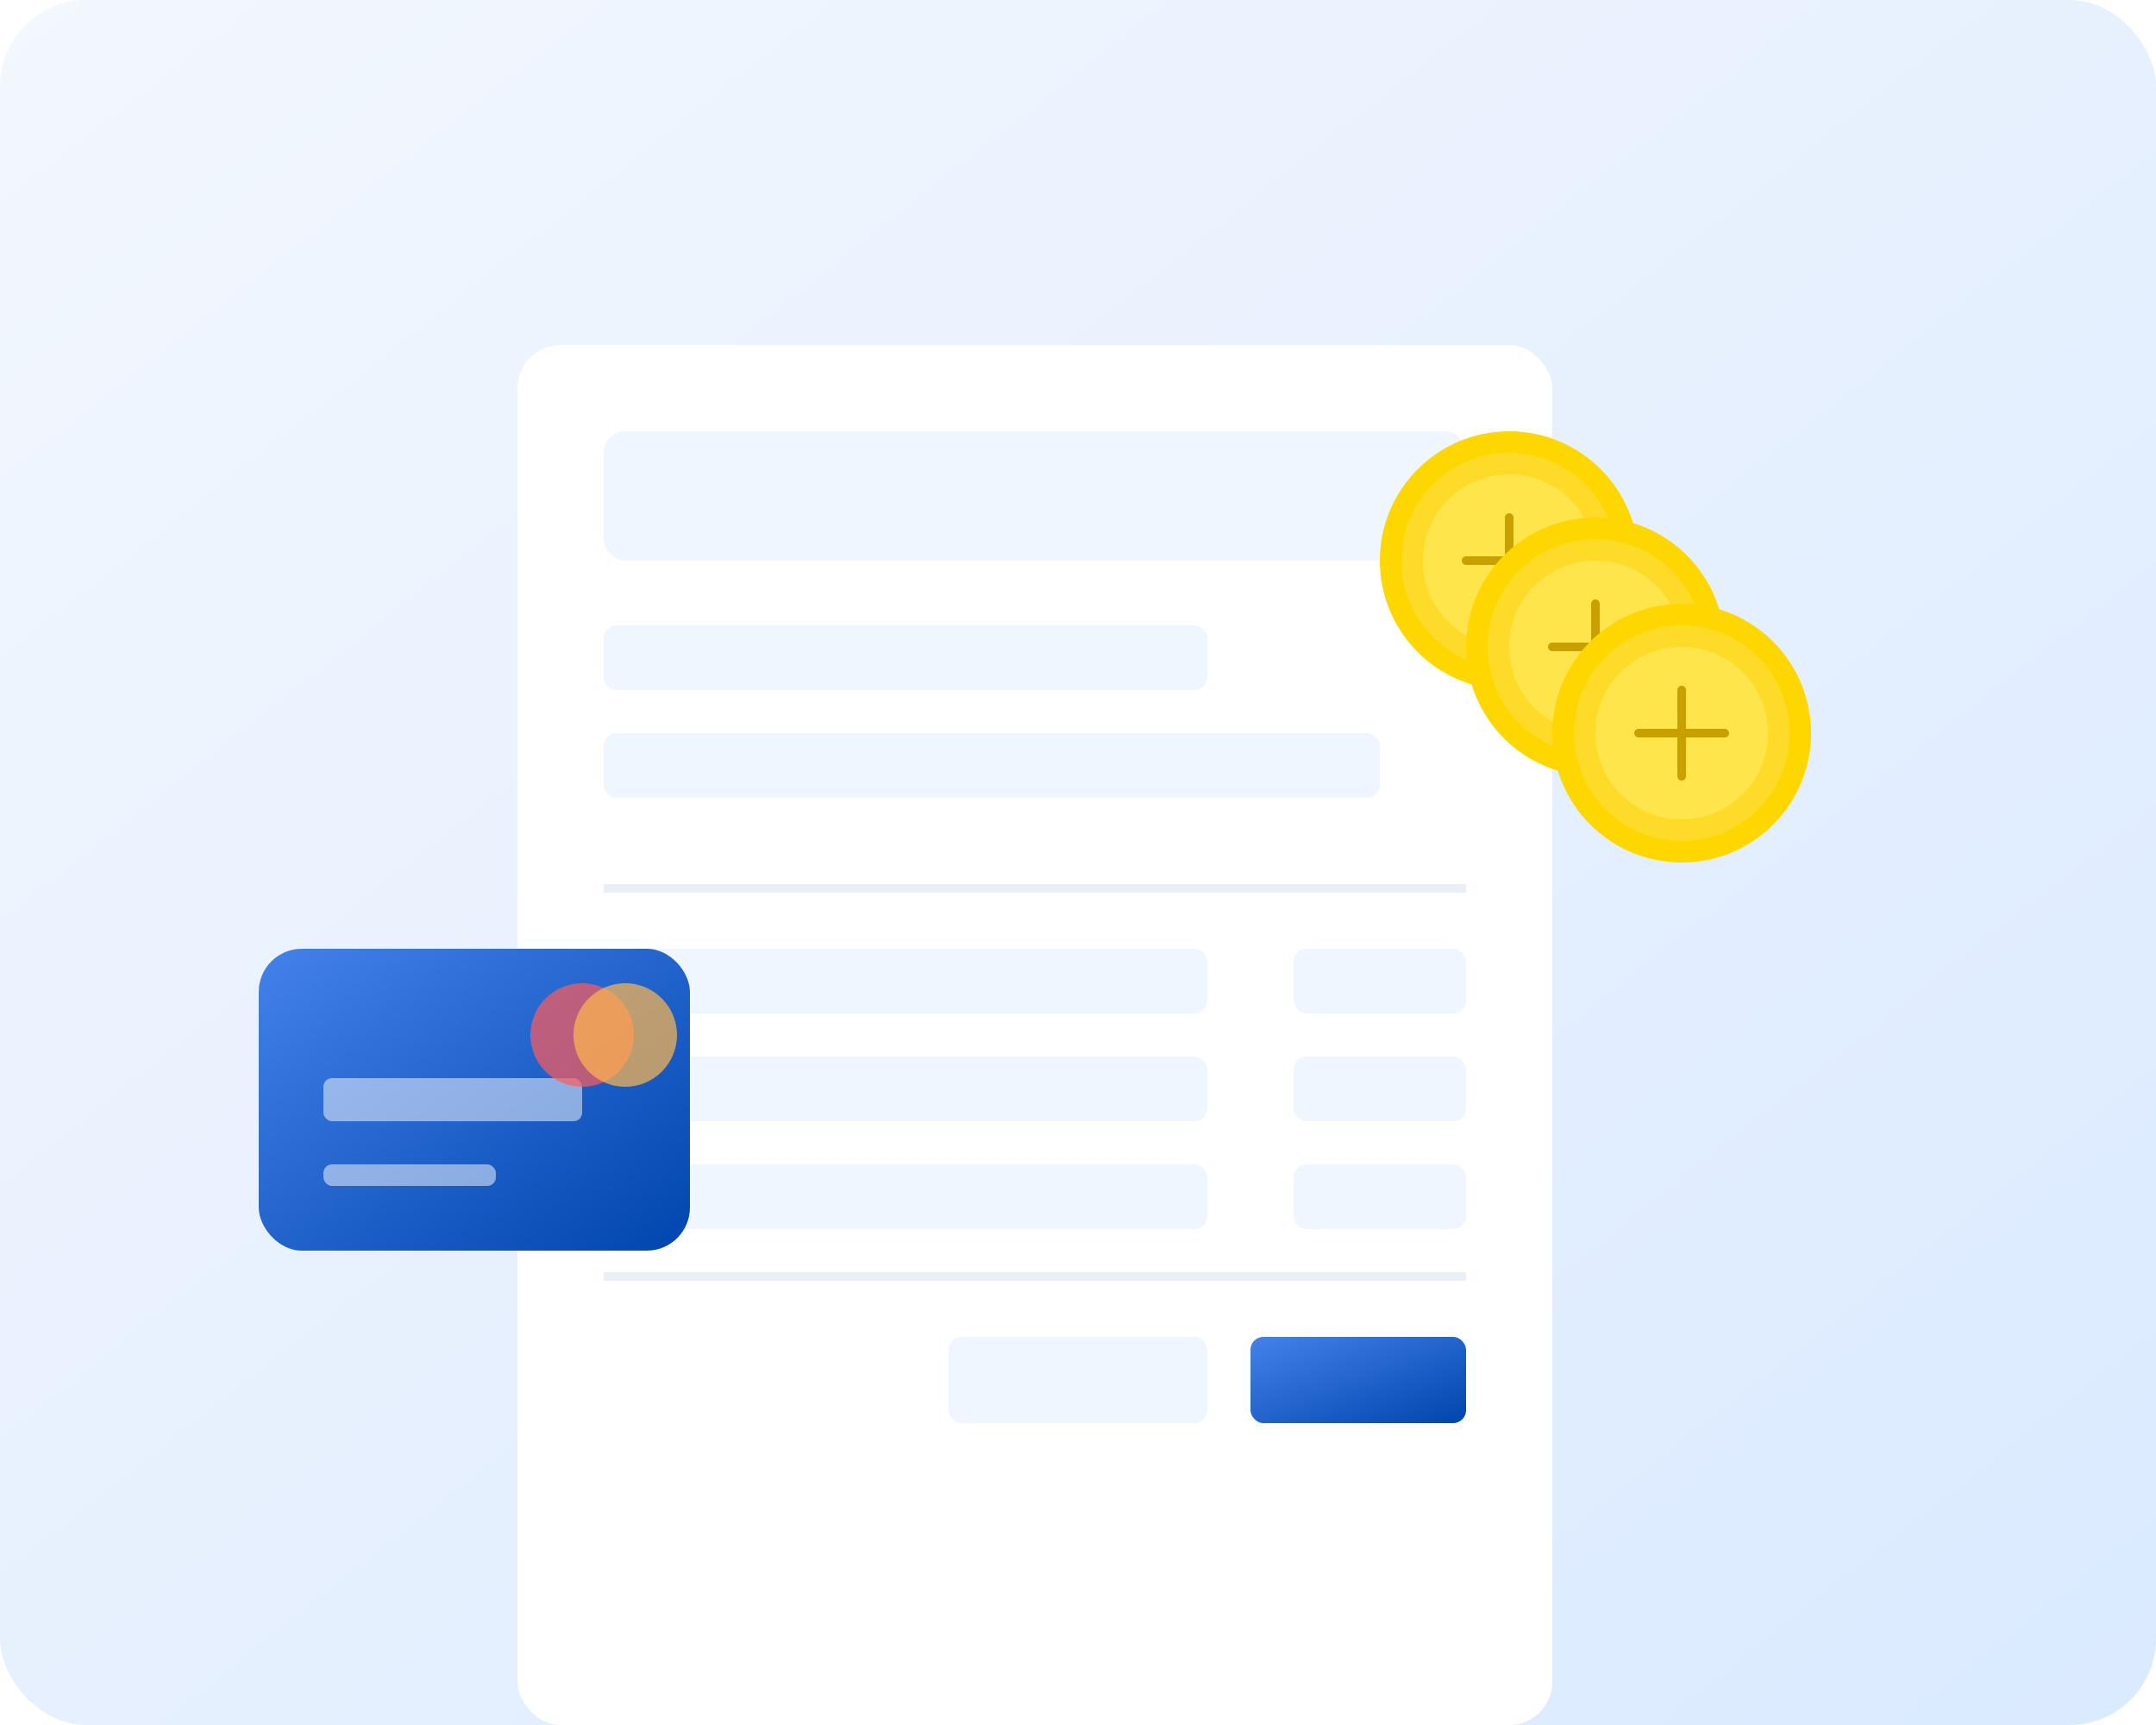 <svg xmlns="http://www.w3.org/2000/svg" viewBox="0 0 500 400">
  <!-- Obrazek SVG dla płatności i faktur -->
  <defs>
    <linearGradient id="bg-gradient" x1="0%" y1="0%" x2="100%" y2="100%">
      <stop offset="0%" stop-color="#f3f7fe" />
      <stop offset="100%" stop-color="#daeaff" />
    </linearGradient>
    <linearGradient id="primary-gradient" x1="0%" y1="0%" x2="100%" y2="100%">
      <stop offset="0%" stop-color="#4481eb" />
      <stop offset="100%" stop-color="#0045ad" />
    </linearGradient>
    <filter id="shadow" x="-20%" y="-20%" width="140%" height="140%">
      <feDropShadow dx="0" dy="3" stdDeviation="5" flood-opacity="0.2" />
    </filter>
  </defs>
  
  <!-- Tło -->
  <rect width="500" height="400" fill="url(#bg-gradient)" rx="20" ry="20" />
  
  <!-- Faktura -->
  <rect x="120" y="80" width="240" height="320" rx="10" ry="10" fill="white" filter="url(#shadow)" />
  
  <!-- Nagłówek faktury -->
  <rect x="140" y="100" width="200" height="30" rx="5" ry="5" fill="#f0f6ff" />
  <rect x="140" y="145" width="140" height="15" rx="3" ry="3" fill="#f0f6ff" />
  <rect x="140" y="170" width="180" height="15" rx="3" ry="3" fill="#f0f6ff" />
  
  <!-- Treść faktury - linie -->
  <rect x="140" y="205" width="200" height="2" fill="#eaeff5" />
  
  <rect x="140" y="220" width="140" height="15" rx="3" ry="3" fill="#f0f6ff" />
  <rect x="300" y="220" width="40" height="15" rx="3" ry="3" fill="#f0f6ff" />
  
  <rect x="140" y="245" width="140" height="15" rx="3" ry="3" fill="#f0f6ff" />
  <rect x="300" y="245" width="40" height="15" rx="3" ry="3" fill="#f0f6ff" />
  
  <rect x="140" y="270" width="140" height="15" rx="3" ry="3" fill="#f0f6ff" />
  <rect x="300" y="270" width="40" height="15" rx="3" ry="3" fill="#f0f6ff" />
  
  <rect x="140" y="295" width="200" height="2" fill="#eaeff5" />
  
  <!-- Podsumowanie faktury -->
  <rect x="220" y="310" width="60" height="20" rx="3" ry="3" fill="#f0f6ff" />
  <rect x="290" y="310" width="50" height="20" rx="3" ry="3" fill="url(#primary-gradient)" />
  
  <!-- Monety stack -->
  <circle cx="350" cy="130" r="30" fill="#ffd700" filter="url(#shadow)" />
  <circle cx="350" cy="130" r="25" fill="#ffdb29" />
  <circle cx="350" cy="130" r="20" fill="#ffe54c" />
  <path d="M340 130 L360 130 M350 120 L350 140" stroke="#c8a000" stroke-width="2" stroke-linecap="round" />
  
  <circle cx="370" cy="150" r="30" fill="#ffd700" filter="url(#shadow)" />
  <circle cx="370" cy="150" r="25" fill="#ffdb29" />
  <circle cx="370" cy="150" r="20" fill="#ffe54c" />
  <path d="M360 150 L380 150 M370 140 L370 160" stroke="#c8a000" stroke-width="2" stroke-linecap="round" />
  
  <circle cx="390" cy="170" r="30" fill="#ffd700" filter="url(#shadow)" />
  <circle cx="390" cy="170" r="25" fill="#ffdb29" />
  <circle cx="390" cy="170" r="20" fill="#ffe54c" />
  <path d="M380 170 L400 170 M390 160 L390 180" stroke="#c8a000" stroke-width="2" stroke-linecap="round" />
  
  <!-- Karta płatnicza w tle -->
  <rect x="60" y="220" width="100" height="70" rx="10" ry="10" fill="url(#primary-gradient)" filter="url(#shadow)" />
  <rect x="75" y="250" width="60" height="10" rx="2" ry="2" fill="rgba(255,255,255,0.5)" />
  <rect x="75" y="270" width="40" height="5" rx="2" ry="2" fill="rgba(255,255,255,0.5)" />
  <circle cx="135" cy="240" r="12" fill="#ff5c5c" opacity="0.7" />
  <circle cx="145" cy="240" r="12" fill="#ffb84d" opacity="0.7" />
</svg>